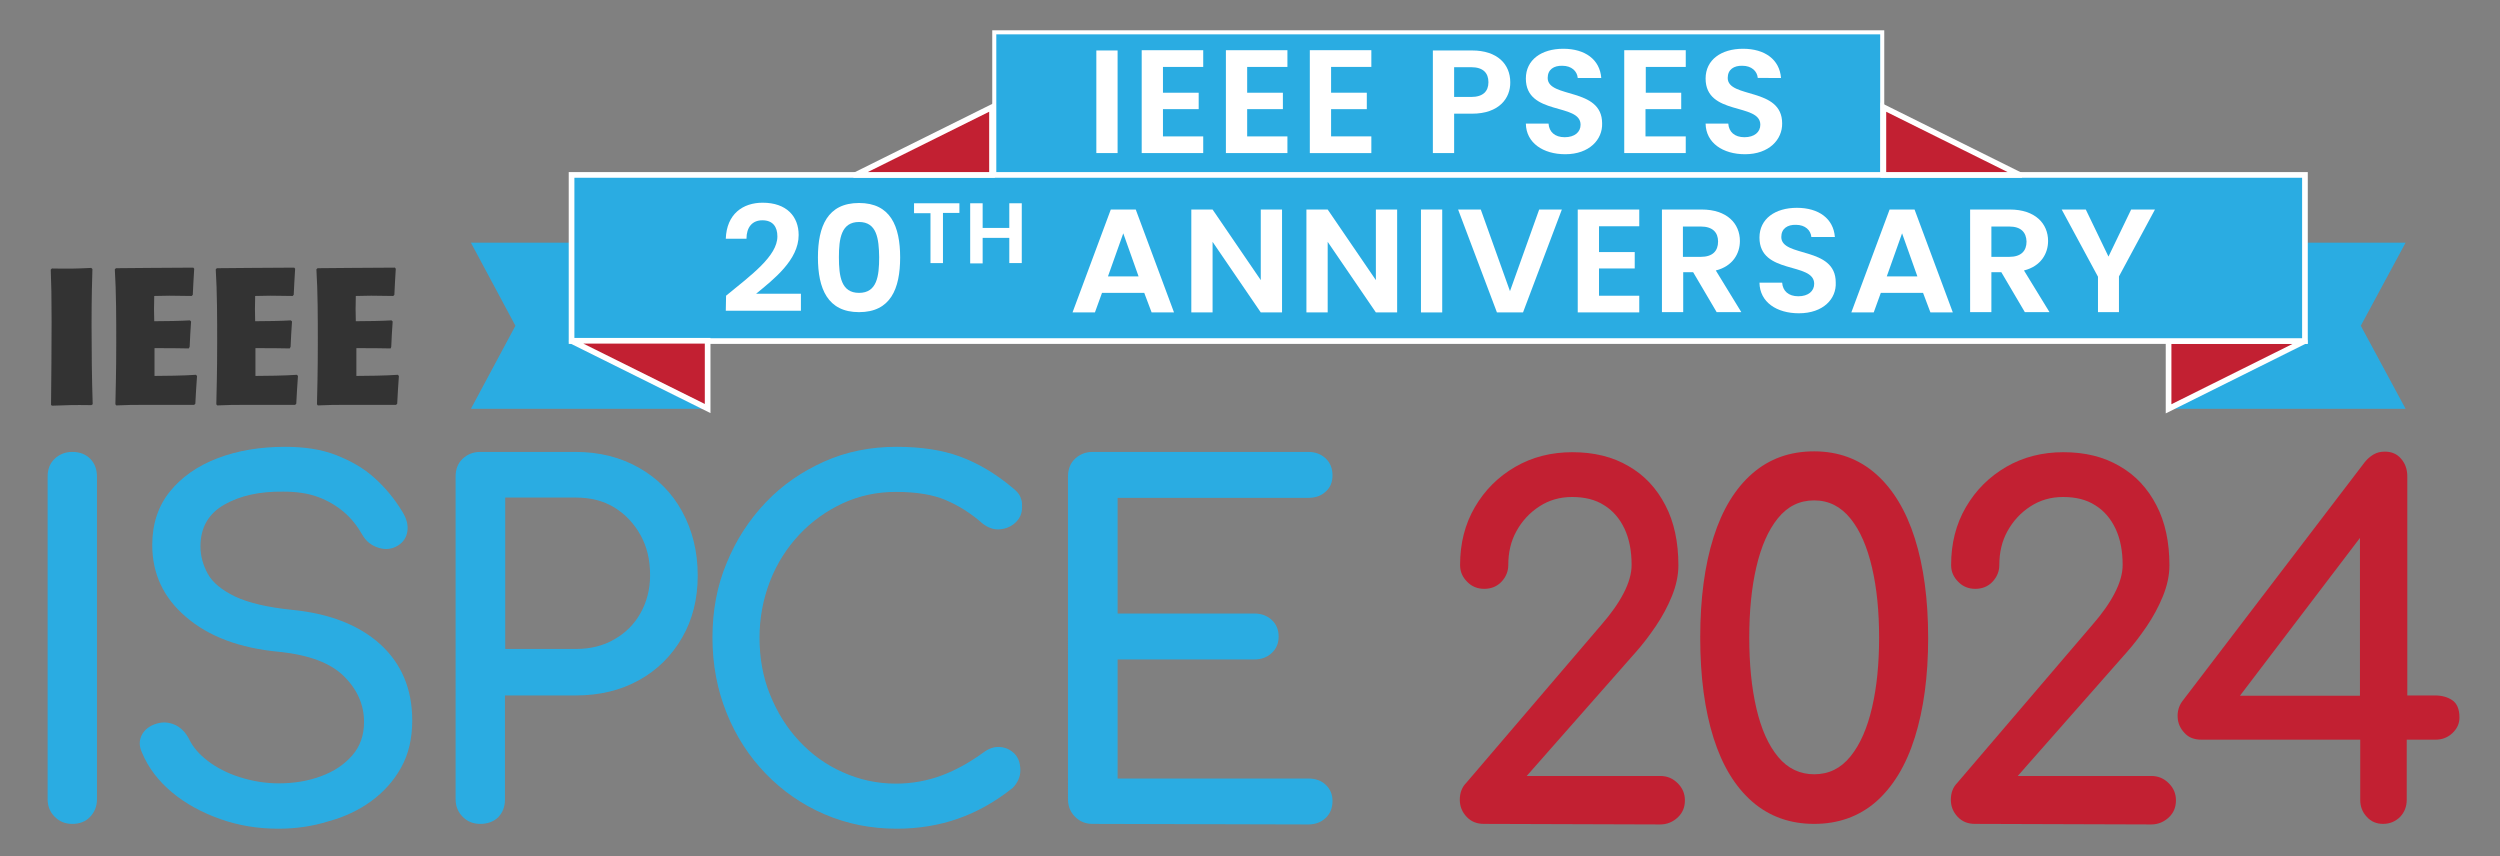 <?xml version="1.0" encoding="utf-8"?>
<!-- Generator: Adobe Illustrator 28.1.0, SVG Export Plug-In . SVG Version: 6.00 Build 0)  -->
<svg version="1.1" id="Layer_1" xmlns="http://www.w3.org/2000/svg" xmlns:xlink="http://www.w3.org/1999/xlink" x="0px" y="0px"
	 viewBox="0 0 881.8 302" style="enable-background:new 0 0 881.8 302;" xml:space="preserve">
<rect x="0" y="0" width="881.8" height="302" fill="#808080" stroke="none"/>
<style type="text/css">
	.st0{fill:#2AACE2;}
	.st1{fill:#C22032;}
	.st2{fill:#333333;}
	.st3{fill:#2AACE2;stroke:#FFFFFF;stroke-width:1.431;stroke-miterlimit:10;}
	.st4{fill:#FFFFFF;}
	.st5{fill:#C22032;stroke:#FFFFFF;stroke-width:2;stroke-miterlimit:10;}
	.st6{fill:none;stroke:#FFFFFF;stroke-width:1.141;stroke-miterlimit:10;}
	.st7{fill:#2AACE2;stroke:#FFFFFF;stroke-width:2;stroke-miterlimit:10;}
</style>
<g>
	<path class="st0" d="M25.5,290.6c-2.5,0-4.5-0.8-6.2-2.5c-1.7-1.7-2.5-3.8-2.5-6.2V168.1c0-2.6,0.8-4.7,2.5-6.3
		c1.7-1.6,3.8-2.4,6.2-2.4c2.6,0,4.7,0.8,6.3,2.4s2.4,3.7,2.4,6.3v113.8c0,2.5-0.8,4.5-2.4,6.2C30.2,289.8,28.1,290.6,25.5,290.6z"
		/>
	<path class="st0" d="M98.2,292.3c-7.2,0-14-1.1-20.5-3.4s-12.2-5.4-17-9.4s-8.4-8.7-10.6-14c-1.1-2.4-1.1-4.5,0.1-6.6
		c1.2-2,3.2-3.3,6-3.9c2-0.4,4-0.1,6,0.9c2,1.1,3.4,2.7,4.5,4.8c1.3,2.8,3.6,5.4,6.6,7.7s6.8,4.3,11.2,5.7s9,2.2,13.8,2.2
		c5.4,0,10.3-0.8,14.9-2.5s8.2-4.1,11-7.3s4.2-7.1,4.2-11.9c0-5.9-2.3-11.3-7-16s-12.3-7.6-23-8.7c-13.9-1.3-24.8-5.4-32.8-12.3
		c-8-6.8-11.9-15.3-11.9-25.4c0-7.4,2.1-13.7,6.2-18.8c4.1-5.1,9.8-9.1,16.9-11.8c7.1-2.7,15-4,23.8-4c6.8,0,12.8,0.9,17.9,2.9
		s9.6,4.5,13.4,7.9c3.8,3.4,7.1,7.3,9.9,11.9c1.6,2.5,2.2,4.8,1.9,7c-0.3,2.2-1.4,3.9-3.3,5.1c-2.1,1.3-4.4,1.6-6.9,0.8
		c-2.5-0.8-4.3-2.2-5.6-4.4c-1.8-3.2-4-6-6.6-8.2c-2.6-2.2-5.6-4-9.1-5.3s-7.6-1.9-12.3-1.9c-8.3-0.1-15.2,1.4-20.8,4.6
		s-8.4,8.1-8.4,14.7c0,3.4,0.9,6.6,2.6,9.7c1.7,3.1,4.9,5.7,9.6,8c4.7,2.2,11.3,3.8,20.1,4.7c13.3,1.3,23.7,5.4,31.2,12.2
		c7.4,6.8,11.2,15.7,11.2,26.8c0,6.4-1.3,11.9-3.9,16.6c-2.6,4.7-6.2,8.7-10.6,11.9c-4.4,3.2-9.5,5.6-15.1,7.1
		C110.1,291.5,104.2,292.3,98.2,292.3z"/>
	<path class="st0" d="M169.4,290.6c-2.5,0-4.5-0.8-6.2-2.5c-1.7-1.7-2.5-3.8-2.5-6.2V168.1c0-2.6,0.8-4.7,2.5-6.3
		c1.7-1.6,3.8-2.4,6.2-2.4H203c8.4,0,15.9,1.9,22.4,5.6s11.6,8.8,15.2,15.4c3.6,6.6,5.5,14.1,5.5,22.6c0,8.2-1.8,15.5-5.5,21.9
		s-8.7,11.4-15.2,15c-6.5,3.6-13.9,5.4-22.4,5.4h-24.9v36.8c0,2.5-0.8,4.5-2.4,6.2C174.1,289.8,172,290.6,169.4,290.6z M178.2,228.9
		h24.9c5.1,0,9.7-1.1,13.6-3.4c3.9-2.2,7-5.3,9.2-9.2c2.2-3.9,3.4-8.4,3.4-13.4c0-5.4-1.1-10.1-3.4-14.2s-5.3-7.3-9.2-9.7
		c-3.9-2.4-8.5-3.5-13.6-3.5h-24.9V228.9z"/>
	<path class="st0" d="M316.3,292.3c-9.1,0-17.6-1.7-25.5-5.1s-14.8-8.2-20.7-14.3c-5.9-6.1-10.5-13.2-13.8-21.4
		c-3.3-8.2-5-17-5-26.6c0-9.4,1.6-18.2,5-26.3c3.3-8.1,7.9-15.2,13.8-21.4s12.8-10.9,20.6-14.4s16.4-5.2,25.5-5.2
		c8.6,0,16,1.1,22.3,3.4s12.5,5.9,18.7,11.1c0.9,0.7,1.6,1.4,2.1,2.1c0.5,0.7,0.8,1.5,1,2.2s0.2,1.6,0.2,2.6c0,2.1-0.8,3.9-2.3,5.3
		c-1.5,1.4-3.3,2.2-5.5,2.4c-2.1,0.2-4.2-0.5-6.2-2.1c-4.1-3.6-8.4-6.3-12.9-8.2c-4.4-1.9-10.3-2.9-17.6-2.9c-6.6,0-12.8,1.3-18.7,4
		c-5.8,2.7-11,6.4-15.4,11.1c-4.4,4.7-7.9,10.2-10.3,16.4s-3.7,12.9-3.7,19.9c0,7.2,1.2,13.9,3.7,20.1c2.5,6.2,5.9,11.7,10.3,16.4
		c4.4,4.7,9.5,8.4,15.4,11c5.8,2.6,12,4,18.7,4c5.7,0,11.1-1,16.2-2.9s10-4.7,14.7-8.1c2-1.5,4-2.1,6-1.9c2,0.2,3.6,1,5,2.4
		c1.3,1.4,2,3.3,2,5.8c0,1.1-0.2,2.2-0.7,3.3c-0.5,1.1-1.1,2-2,2.9c-6,4.8-12.5,8.5-19.4,10.9C331.2,291.1,324,292.3,316.3,292.3z"
		/>
	<path class="st0" d="M385.4,290.6c-2.5,0-4.5-0.8-6.2-2.5s-2.5-3.8-2.5-6.2V168.1c0-2.6,0.8-4.7,2.5-6.3c1.7-1.6,3.8-2.4,6.2-2.4
		h76c2.6,0,4.6,0.8,6.2,2.3c1.6,1.5,2.4,3.5,2.4,6c0,2.4-0.8,4.3-2.4,5.7c-1.6,1.5-3.6,2.2-6.2,2.2h-67.2v40.8h48.2
		c2.6,0,4.6,0.8,6.2,2.3c1.6,1.5,2.4,3.4,2.4,5.8s-0.8,4.3-2.4,5.8c-1.6,1.5-3.6,2.3-6.2,2.3h-48.2v42h67.2c2.6,0,4.6,0.7,6.2,2.2
		c1.6,1.5,2.4,3.4,2.4,5.7c0,2.5-0.8,4.5-2.4,6c-1.6,1.5-3.6,2.3-6.2,2.3L385.4,290.6L385.4,290.6z"/>
	<path class="st1" d="M523.4,290.6c-2.5,0-4.5-0.8-6.1-2.5s-2.4-3.7-2.4-6c0-2.5,0.8-4.5,2.3-6l47.7-55.8c3.4-3.9,6-7.6,7.8-11.1
		c1.8-3.5,2.8-6.8,2.8-9.9c0-4.9-0.8-9.2-2.5-12.8c-1.7-3.6-4.1-6.4-7.2-8.3c-3.1-2-6.9-2.9-11.3-2.9c-4.3,0-8.1,1.1-11.5,3.3
		c-3.4,2.2-6.1,5.1-8.1,8.7s-2.9,7.6-2.9,12c0,2.2-0.8,4.2-2.4,5.9c-1.6,1.7-3.7,2.5-6.1,2.5c-2.3,0-4.4-0.8-6-2.5
		c-1.7-1.7-2.5-3.6-2.5-5.9c0-7.6,1.7-14.4,5.2-20.4c3.5-6,8.2-10.7,14.2-14.2s12.8-5.2,20.2-5.2c7.6,0,14.2,1.6,19.8,4.9
		c5.6,3.2,9.9,7.8,13,13.8c3.1,5.9,4.6,13,4.6,21.2c0,3.6-0.8,7.2-2.3,10.9s-3.4,7.2-5.7,10.6s-4.6,6.4-7,9.1l-38.5,43.7h47.1
		c2.5,0,4.5,0.9,6.2,2.6s2.5,3.7,2.5,6c0,2.4-0.8,4.4-2.5,6s-3.8,2.5-6.2,2.5L523.4,290.6L523.4,290.6z"/>
	<path class="st1" d="M639.9,290.6c-8.5,0-15.8-2.6-21.8-7.8c-6-5.2-10.6-12.7-13.7-22.5c-3.1-9.8-4.7-21.6-4.7-35.4
		s1.6-25.6,4.7-35.4s7.7-17.3,13.7-22.5c6-5.2,13.2-7.8,21.8-7.8c8.5,0,15.8,2.7,21.8,8c6,5.3,10.6,12.9,13.7,22.7
		c3.1,9.8,4.7,21.5,4.7,35.1s-1.6,25.2-4.7,35.1s-7.7,17.4-13.7,22.7C655.7,288,648.4,290.6,639.9,290.6z M639.9,273.1
		c5.2,0,9.4-2.1,12.8-6.3c3.4-4.2,5.9-9.9,7.6-17.2c1.7-7.3,2.5-15.5,2.5-24.7s-0.8-17.4-2.5-24.7c-1.7-7.3-4.2-13.1-7.6-17.3
		s-7.6-6.4-12.8-6.4c-5.2,0-9.4,2.1-12.8,6.3c-3.4,4.2-5.9,9.9-7.6,17.2c-1.7,7.3-2.5,15.6-2.5,24.9s0.8,17.6,2.5,24.9
		c1.7,7.3,4.2,13,7.7,17.2C630.6,271.1,634.9,273.1,639.9,273.1z"/>
	<path class="st1" d="M696.6,290.6c-2.5,0-4.5-0.8-6.1-2.5s-2.4-3.7-2.4-6c0-2.5,0.8-4.5,2.3-6l47.7-55.8c3.4-3.9,6-7.6,7.8-11.1
		c1.8-3.5,2.8-6.8,2.8-9.9c0-4.9-0.8-9.2-2.5-12.8c-1.7-3.6-4.1-6.4-7.2-8.3c-3.1-2-6.9-2.9-11.3-2.9c-4.3,0-8.1,1.1-11.5,3.3
		c-3.4,2.2-6.1,5.1-8.1,8.7s-2.9,7.6-2.9,12c0,2.2-0.8,4.2-2.4,5.9c-1.6,1.7-3.7,2.5-6.1,2.5c-2.3,0-4.4-0.8-6-2.5
		c-1.7-1.7-2.5-3.6-2.5-5.9c0-7.6,1.7-14.4,5.2-20.4c3.5-6,8.2-10.7,14.2-14.2s12.8-5.2,20.2-5.2c7.6,0,14.2,1.6,19.8,4.9
		c5.6,3.2,9.9,7.8,13,13.8c3.1,5.9,4.6,13,4.6,21.2c0,3.6-0.8,7.2-2.3,10.9s-3.4,7.2-5.7,10.6s-4.6,6.4-7,9.1l-38.5,43.7h47.1
		c2.5,0,4.5,0.9,6.2,2.6s2.5,3.7,2.5,6c0,2.4-0.8,4.4-2.5,6s-3.8,2.5-6.2,2.5L696.6,290.6L696.6,290.6z"/>
	<path class="st1" d="M840.5,290.6c-2.2,0-4.2-0.8-5.7-2.5c-1.6-1.7-2.3-3.7-2.3-6v-21.2h-56c-2.6,0-4.6-0.8-6-2.4
		c-1.5-1.6-2.3-3.4-2.4-5.5s0.4-3.9,1.6-5.6l64.4-84.4c0.9-1.1,1.9-2,3.1-2.7s2.5-1,4-1c2.3,0,4.3,0.8,5.7,2.5
		c1.5,1.7,2.2,3.8,2.2,6.2v77.3H859c2.3,0,4.4,0.6,6,1.7s2.5,3.1,2.5,6.1c0,2.1-0.8,3.9-2.5,5.5s-3.7,2.3-6,2.3h-10.1v21.2
		c0,2.4-0.8,4.4-2.3,6C844.9,289.8,842.9,290.6,840.5,290.6z M786.5,250.1l-4.5-4.7h50.4v-69.2l5.2,6.7L786.5,250.1z"/>
</g>
<g>
	<path class="st2" d="M32.2,142.9c-6.6-0.1-8.1,0-13.9,0.2l-0.3-0.3c0.1-9.8,0.2-19.7,0.2-29.5c0-8.5-0.1-13.3-0.3-18.2l0.4-0.4
		c6.1,0.1,7.5,0.1,13.9-0.2l0.4,0.4c-0.1,3.7-0.3,9.4-0.3,19.7c0,9.4,0.1,18.7,0.4,28L32.2,142.9z"/>
	<path class="st2" d="M66.6,122.9c-2.9-0.1-8.5-0.1-12.1-0.1v9.8c3.3,0,10.5-0.1,14.6-0.4l0.4,0.4c-0.3,4.4-0.4,5.7-0.6,9.8
		l-0.4,0.4H53.4c-7,0-8.1,0-12.4,0.2l-0.3-0.4c0.1-5.1,0.3-10.8,0.3-21.7c0-8.6,0-17.8-0.5-25.9l0.4-0.4c3,0,3.8,0,11.4-0.1
		c11.2-0.1,12.5-0.1,15.9-0.1l0.3,0.4c-0.3,4.4-0.3,5.7-0.5,9.2l-0.4,0.4c-1.1,0-6.6-0.1-7.8-0.1c-0.8,0-1.2,0-5.4,0.1
		c-0.1,4.2-0.1,5.1,0,8.9c3.9,0,9.6-0.1,12.6-0.3l0.4,0.4c-0.3,3.8-0.3,5.2-0.5,8.9L66.6,122.9z"/>
	<path class="st2" d="M102.2,122.9c-2.9-0.1-8.5-0.1-12.1-0.1v9.8c3.3,0,10.5-0.1,14.6-0.4l0.4,0.4c-0.3,4.4-0.4,5.7-0.6,9.8
		l-0.4,0.4H89c-7,0-8.1,0-12.4,0.2l-0.3-0.4c0.1-5.1,0.3-10.8,0.3-21.7c0-8.6,0-17.8-0.5-25.9l0.4-0.4c3,0,3.8,0,11.4-0.1
		c11.2-0.1,12.5-0.1,15.9-0.1l0.3,0.4c-0.3,4.4-0.3,5.7-0.5,9.2l-0.4,0.4c-1.1,0-6.6-0.1-7.8-0.1c-0.8,0-1.2,0-5.4,0.1
		c-0.1,4.2-0.1,5.1,0,8.9c3.9,0,9.6-0.1,12.6-0.3l0.4,0.4c-0.3,3.8-0.3,5.2-0.5,8.9L102.2,122.9z"/>
	<path class="st2" d="M137.8,122.9c-2.9-0.1-8.5-0.1-12.1-0.1v9.8c3.3,0,10.5-0.1,14.6-0.4l0.4,0.4c-0.3,4.4-0.4,5.7-0.6,9.8
		l-0.4,0.4h-15.2c-7,0-8.1,0-12.4,0.2l-0.3-0.4c0.1-5.1,0.3-10.8,0.3-21.7c0-8.6,0-17.8-0.5-25.9l0.4-0.4c3,0,3.8,0,11.4-0.1
		c11.2-0.1,12.5-0.1,15.9-0.1l0.3,0.4c-0.3,4.4-0.3,5.7-0.5,9.2l-0.4,0.4c-1.1,0-6.6-0.1-7.8-0.1c-0.8,0-1.2,0-5.4,0.1
		c-0.1,4.2-0.1,5.1,0,8.9c3.9,0,9.6-0.1,12.6-0.3l0.4,0.4c-0.3,3.8-0.3,5.2-0.5,8.9L137.8,122.9z"/>
</g>
<g>
	<rect x="350.7" y="11.4" class="st3" width="313.2" height="58.6"/>
	<g>
		<path class="st4" d="M386.7,17.8h7.5V54h-7.5V17.8z"/>
		<path class="st4" d="M424.4,23.6h-14.2v9.1h12.6v5.8h-12.6v9.6h14.2V54h-21.7V17.7h21.7L424.4,23.6L424.4,23.6z"/>
		<path class="st4" d="M454.1,23.6h-14.2v9.1h12.6v5.8h-12.6v9.6h14.2V54h-21.7V17.7h21.7V23.6z"/>
		<path class="st4" d="M483.7,23.6h-14.2v9.1h12.6v5.8h-12.6v9.6h14.2V54H462V17.7h21.7V23.6z"/>
		<path class="st4" d="M519.2,40.1h-6.3V54h-7.5V17.8h13.8c9,0,13.5,4.9,13.5,11.2C532.8,34.5,528.9,40.1,519.2,40.1z M518.9,34.2
			c4.2,0,6.1-2,6.1-5.2c0-3.3-1.9-5.3-6.1-5.3h-6v10.5H518.9z"/>
		<path class="st4" d="M552.1,54.4c-7.8,0-13.8-4-13.9-10.8h8c0.2,2.9,2.2,4.8,5.7,4.8c3.5,0,5.6-1.8,5.6-4.4
			c0-7.8-19.3-3.1-19.3-16.3c0-6.6,5.5-10.5,13.2-10.5c7.7,0,12.9,3.8,13.4,10.3h-8.3c-0.2-2.4-2.2-4.3-5.4-4.3
			c-3-0.1-5.2,1.3-5.2,4.3c0,7.3,19.2,3.2,19.2,16C565.3,49.2,560.6,54.4,552.1,54.4z"/>
		<path class="st4" d="M594.7,23.6h-14.2v9.1H593v5.8h-12.6v9.6h14.2V54h-21.7V17.7h21.7V23.6z"/>
		<path class="st4" d="M615.5,54.4c-7.8,0-13.8-4-13.9-10.8h8c0.2,2.9,2.2,4.8,5.7,4.8c3.5,0,5.6-1.8,5.6-4.4
			c0-7.8-19.3-3.1-19.3-16.3c0-6.6,5.5-10.5,13.2-10.5c7.7,0,12.9,3.8,13.4,10.3H620c-0.2-2.4-2.2-4.3-5.4-4.3
			c-3-0.1-5.2,1.3-5.2,4.3c0,7.3,19.2,3.2,19.2,16C628.7,49.2,624,54.4,615.5,54.4z"/>
	</g>
	<polygon class="st0" points="832.7,114.9 848.5,144.2 764.9,144.2 813,120.2 764.9,120.2 764.9,85.6 848.5,85.6 	"/>
	<path class="st5" d="M812.9,120.3l-48,23.9v-23.9L812.9,120.3C812.9,120.2,812.9,120.3,812.9,120.3z"/>
	<line class="st6" x1="813" y1="120.2" x2="813" y2="120.2"/>
	<polygon class="st0" points="249.6,120.2 201.6,120.2 249.6,144.2 166.1,144.2 181.8,114.9 166.1,85.6 249.6,85.6 	"/>
	<rect x="201.6" y="61.7" class="st7" width="611.4" height="58.6"/>
	<path class="st5" d="M249.6,120.2v23.9l-47.9-23.8c-0.1,0,0-0.1,0-0.1C201.8,120.2,249.6,120.2,249.6,120.2z"/>
	<path class="st5" d="M349.9,61.7V37.8L302,61.6c0,0,0,0.1,0,0.1H349.9z"/>
	<path class="st5" d="M664.3,61.7V37.8l47.9,23.8c0,0,0,0.1,0,0.1H664.3z"/>
	<g>
		<path class="st4" d="M256.1,104.3c8.9-7.3,18.1-14,18.1-20.9c0-3.4-1.6-5.7-5.3-5.7c-3.6,0-5.6,2.5-5.6,6.5h-7.3
			c0.3-8.7,6-12.7,13-12.7c8.4,0,12.7,4.8,12.7,11.4c0,8.8-8.8,15.6-15,20.7h15.8v6h-26.5L256.1,104.3L256.1,104.3z"/>
		<path class="st4" d="M303,71.6c11.1,0,14.5,8.2,14.5,19.2c0,11.1-3.4,19.3-14.5,19.3c-11.1,0-14.5-8.3-14.5-19.3
			C288.5,79.8,291.9,71.6,303,71.6z M303,78.3c-6.3,0-7.1,5.9-7.1,12.4c0,6.8,0.8,12.6,7.1,12.6s7.1-5.8,7.1-12.6
			C310,84.2,309.3,78.3,303,78.3z"/>
		<path class="st4" d="M322.4,71.7h16v3.4h-5.8v17.7h-4.4V75.2h-5.8L322.4,71.7L322.4,71.7z"/>
		<path class="st4" d="M356,83.9h-9.4v9h-4.4V71.7h4.4v8.7h9.4v-8.7h4.4v21.1H356V83.9z"/>
		<path class="st4" d="M403.6,103.3h-14.9l-2.5,6.9h-7.9l13.5-36.3h8.8l13.5,36.3h-7.9L403.6,103.3z M396.2,82.3l-5.4,15.2h10.8
			L396.2,82.3z"/>
		<path class="st4" d="M452.2,73.9v36.3h-7.5l-17-24.9v24.9h-7.5V73.9h7.5l17,24.9V73.9H452.2z"/>
		<path class="st4" d="M492.8,73.9v36.3h-7.5l-17-24.9v24.9h-7.5V73.9h7.5l17,24.9V73.9H492.8z"/>
		<path class="st4" d="M501.2,73.9h7.5v36.3h-7.5V73.9z"/>
		<path class="st4" d="M542.9,73.9h8l-13.7,36.3H528l-13.7-36.3h8l10.3,28.8L542.9,73.9z"/>
		<path class="st4" d="M578.2,79.8H564v9.1h12.6v5.8H564v9.6h14.2v5.9h-21.7V73.9h21.7L578.2,79.8L578.2,79.8z"/>
		<path class="st4" d="M600.2,73.9c9,0,13.5,5,13.5,11.1c0,4.4-2.5,8.9-8.5,10.4l9,14.7h-8.7L597.2,96h-3.5v14.1h-7.5V73.9H600.2z
			 M599.9,79.9h-6.3v10.7h6.3c4.2,0,6.1-2.1,6.1-5.4C606,82,604.1,79.9,599.9,79.9z"/>
		<path class="st4" d="M634.5,110.5c-7.8,0-13.8-3.9-13.9-10.8h8c0.2,2.9,2.2,4.8,5.7,4.8c3.5,0,5.6-1.8,5.6-4.4
			c0-7.8-19.3-3.1-19.3-16.3c0-6.6,5.5-10.5,13.2-10.5c7.7,0,12.9,3.8,13.4,10.3h-8.3c-0.2-2.4-2.2-4.3-5.4-4.3
			c-3-0.1-5.2,1.3-5.2,4.3c0,7.3,19.2,3.2,19.2,16C647.8,105.4,643.1,110.5,634.5,110.5z"/>
		<path class="st4" d="M678.3,103.3h-14.9l-2.5,6.9h-7.9l13.5-36.3h8.8l13.5,36.3h-7.9L678.3,103.3z M670.9,82.3l-5.4,15.2h10.8
			L670.9,82.3z"/>
		<path class="st4" d="M708.9,73.9c9,0,13.5,5,13.5,11.1c0,4.4-2.5,8.9-8.5,10.4l9,14.7h-8.7L705.9,96h-3.5v14.1h-7.5V73.9H708.9z
			 M708.7,79.9h-6.3v10.7h6.3c4.2,0,6.1-2.1,6.1-5.4C714.7,82,712.9,79.9,708.7,79.9z"/>
		<path class="st4" d="M727.2,73.9h8.5l8,16.6l8-16.6h8.4l-12.7,23.6v12.6H740V97.6L727.2,73.9z"/>
	</g>
</g>
</svg>
